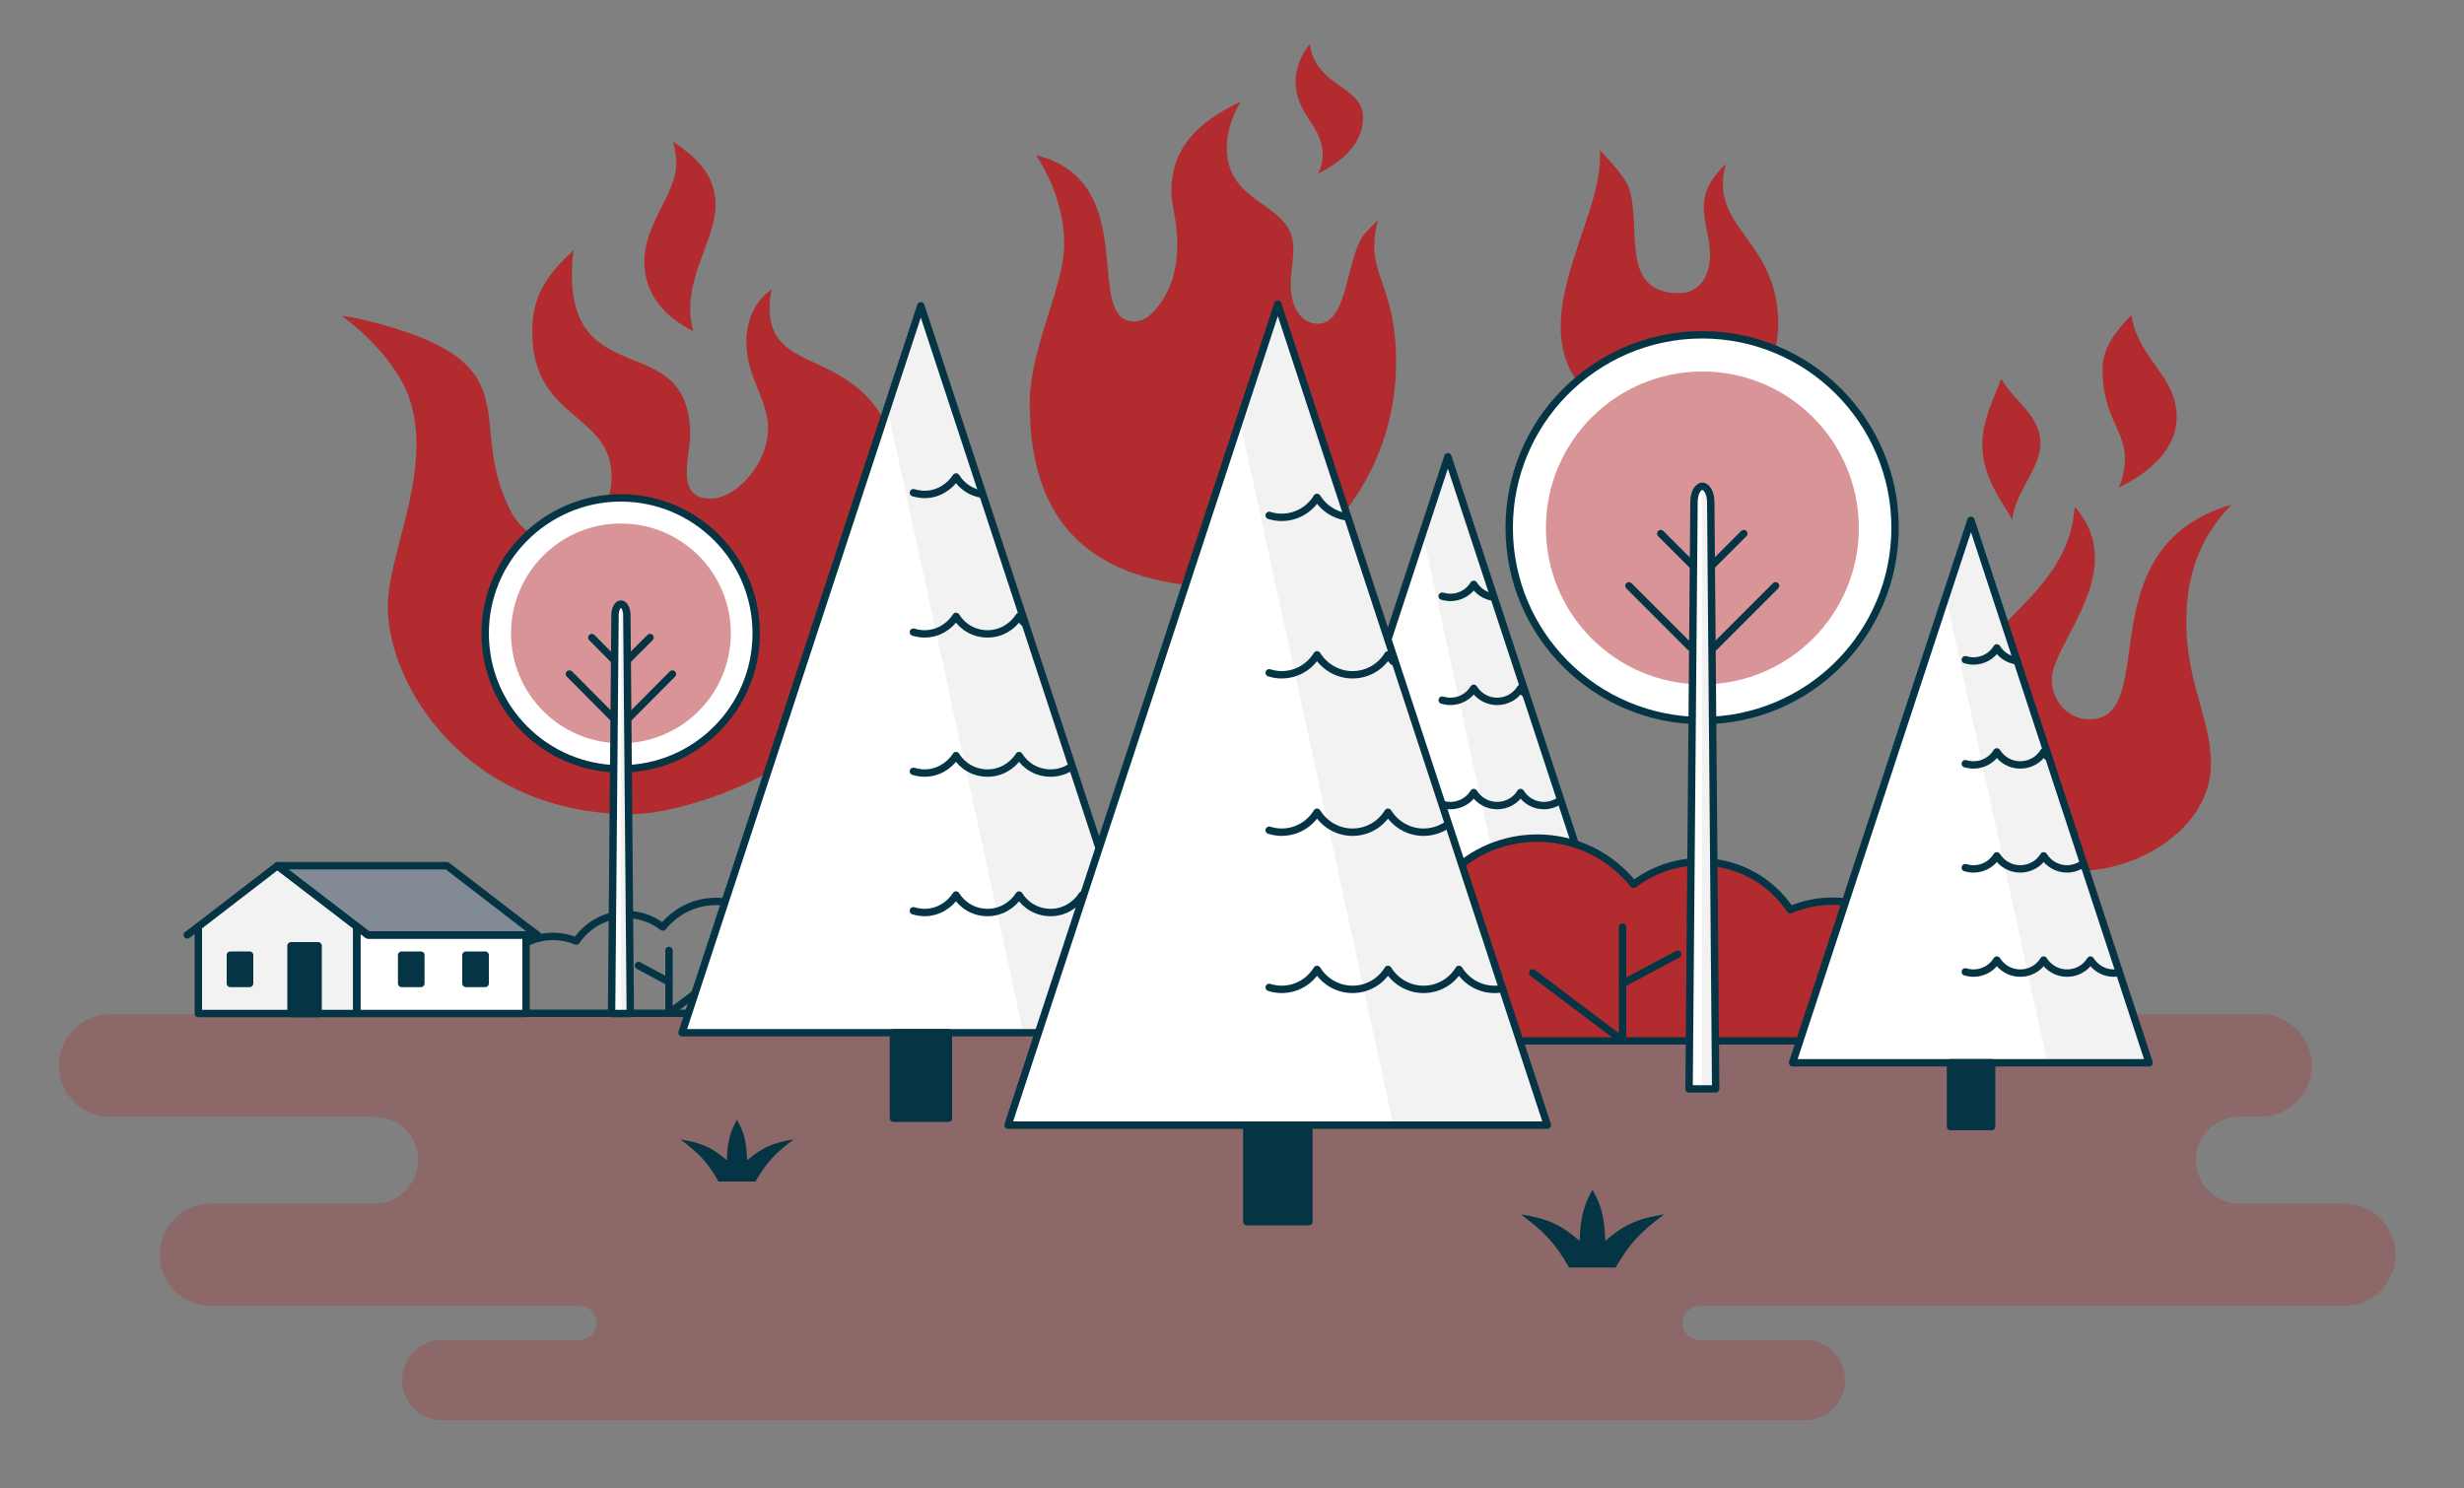 <?xml version="1.0" encoding="utf-8"?>
<!-- Generator: Adobe Illustrator 24.0.1, SVG Export Plug-In . SVG Version: 6.00 Build 0)  -->
<svg version="1.1" id="Layer_1" xmlns="http://www.w3.org/2000/svg" xmlns:xlink="http://www.w3.org/1999/xlink" x="0px" y="0px"
	 viewBox="0 0 1000 604.2" style="enable-background:new 0 0 1000 604.2;" xml:space="preserve">
<rect x="0" y="0" width="1000" height="604.2" fill="#808080" stroke="none"/>
<style type="text/css">
	
		.Graphic_x0020_Style_x0020_4{fill:none;stroke:#053544;stroke-width:3;stroke-linecap:round;stroke-linejoin:round;stroke-miterlimit:10;}
	.st0{opacity:0.27;fill:#B22B2E;}
	.st1{fill:#B22B2E;}
	.st2{fill:none;stroke:#053544;stroke-width:3;stroke-linecap:round;stroke-linejoin:round;stroke-miterlimit:10;}
	.st3{fill:#FFFFFF;}
	.st4{fill:#F2F2F3;}
	.st5{opacity:0.5;fill:#B22B2E;}
	.st6{fill:#B22B2E;stroke:#053544;stroke-width:3;stroke-linecap:round;stroke-linejoin:round;stroke-miterlimit:10;}
	.st7{fill:#053544;}
	.st8{fill:#818A95;}
	.st9{fill:#053544;stroke:#053544;stroke-width:3;stroke-linecap:round;stroke-linejoin:round;stroke-miterlimit:10;}
</style>
<path class="st0" d="M938.2,432.5L938.2,432.5c0-11.5-9.3-20.8-20.8-20.8H44.7c-11.5,0-20.8,9.3-20.8,20.8v0
	c0,11.5,9.3,20.8,20.8,20.8h107.4c9.7,0,17.6,7.9,17.6,17.6v0c0,9.7-7.9,17.6-17.6,17.6H85.6c-11.5,0-20.8,9.3-20.8,20.8v0
	c0,11.5,9.3,20.8,20.8,20.8h149.6c3.8,0,6.9,3.1,6.9,6.9v0c0,3.8-3.1,6.9-6.9,6.9h-55.7c-9,0-16.3,7.3-16.3,16.3v0
	c0,9,7.3,16.3,16.3,16.3h553c9,0,16.3-7.3,16.3-16.3v0c0-9-7.3-16.3-16.3-16.3h-42.8c-3.8,0-6.9-3.1-6.9-6.9v0
	c0-3.8,3.1-6.9,6.9-6.9h261.7c11.5,0,20.8-9.3,20.8-20.8v0c0-11.5-9.3-20.8-20.8-20.8h-42.6c-9.7,0-17.6-7.9-17.6-17.6v0
	c0-9.7,7.9-17.6,17.6-17.6h8.6C928.9,453.3,938.2,444,938.2,432.5z"/>
<g>
	<path class="st1" d="M147.2,129.7c71.1,17.2,41,39.6,59.8,77.3c11.3,22.6,41.2,10.7,41.2-13.3c0-26.6-32.2-22.7-32.2-59.2
		c0-14.7,6.3-23.4,16.8-32.9c-0.5,3.2-0.7,6.5-0.7,9.8c0,47.9,48,22,48,65.1c0,9.2-6.4,25.9,8.4,25.9c10,0,23.2-13.8,23.2-28.7
		c0-11.7-8.8-20.5-8.8-35c0-8.2,3-16,10.3-21.3c-0.6,2.4-0.9,4.9-0.9,7.4c0,36.4,56.9,4.4,56.9,98.4c0,81.1-87.9,107.3-112.8,107.3
		c-66.8,0-99-52.2-99-84.2c0-17.6,11.6-41.5,11.6-66c0-9.7-1.9-19-7.1-27.5c-6.6-10.7-15.5-18.9-23.2-24.6
		C141.7,128.6,144.5,129.1,147.2,129.7z"/>
	<path class="st1" d="M273.1,57.4c9,6.1,17.3,13.3,17.3,25.9c0,12.2-10.3,26.7-10.3,41.9c0,3.5,0.5,6.4,1.3,9.2
		c-11.4-5.5-19.9-14.9-19.9-28.3c0-15.3,13-27.6,13-39.9C274.5,63.3,273.9,60.4,273.1,57.4z"/>
</g>
<g>
	<path class="st1" d="M651.2,165.7c-40.1-28.4,0.4-74.6-1.9-104.6c5.7,5.6,10.5,11.6,11.8,15.3c5.4,15.5-4.3,42.6,20.4,42.6
		c8.3,0,12.5-7.1,12.5-15.3c0-13.2-8.8-22.8,6.4-37.1c-7.3,26.1,21.3,30.4,21.3,64.8C721.7,167.7,677,184,651.2,165.7z"/>
</g>
<g>
	<path class="st1" d="M887.3,252.4c0,24.9,10,39.4,10,57.6c0,25.7-28.7,43.5-53.8,43.5c-33.1,0-52.3-16.8-52.3-53
		c0-46.6,47.9-53,50.8-94.8c6,6.8,8.2,13.8,8.2,20.8c0,19.5-17.5,38.3-17.5,49.4c0,8.3,6.4,16.1,15.2,16.1
		c29.5,0-1.9-69.9,57.7-87.1C892.4,218.4,887.3,234.2,887.3,252.4z"/>
	<path class="st1" d="M859.9,197.9c12-5.8,23.5-15.3,23.5-28.6c0-16.9-15.7-23.5-18.4-41.4c-6,6.2-11.7,13.1-11.7,21.9
		c0,19.5,9.1,24.5,9.1,36.5C862.4,190.3,861.5,194.2,859.9,197.9z"/>
	<path class="st1" d="M816.6,211.1c-0.4-1-0.9-2-1.5-2.9c-6-9-10.6-17.8-10.6-27.8c0-9.6,4.5-18.3,7.7-26.6
		c5.4,9.3,15.9,14.9,15.9,26.2C828,190.4,818,199.2,816.6,211.1z"/>
</g>
<g>
	<path class="st1" d="M503.6,41.2c-3.5,5.7-5.7,12.3-5.7,18.7c0,24.2,27,21.7,27,40.9c0,5-1.1,10.1-1.1,15.1c0,6.4,2.9,15.5,11,15.5
		c12.7,0,11.4-27.9,19.3-36.8c1.6-1.8,3.3-3.5,5.1-5.1c-0.9,3.3-1.5,6.8-1.5,10.2c0,13.5,8.9,20.3,8.9,47.1
		c0,38.1-21,70.2-49.8,84.9c-9.3,3.9-19.2,6.1-29,6.1c-2.8,0-5.6-0.2-8.4-0.6c-44.2-6.1-61.5-32.7-61.5-73.4c0-22.7,14-47.3,14-64.7
		c0-12.7-4.4-25.3-11.4-36.1c43.5,10.7,18.6,67.5,39.9,67.5c3.2,0,6.4-2.1,9.1-5.5c5.9-7.1,8.3-16.2,8.3-25.7c0-11-2.4-14.3-2.4-22
		C475.5,57,490.6,47.5,503.6,41.2z"/>
	<path class="st1" d="M534.9,70.5c9.6-4.8,18.3-12.1,18.3-22.9c0-12.8-19.6-12.5-21.6-29.8c-3.5,4.4-5.8,9.8-5.8,15.5
		c0,12.7,11,18.2,11,29.1C536.9,65.3,536.2,68,534.9,70.5z"/>
</g>
<g>
	<path class="Graphic_x0020_Style_x0020_4" d="M201.2,411.3c-0.7-2.2-1-4.6-1-7c0-13.4,10.9-24.2,24.2-24.2c3.4,0,6.6,0.7,9.5,1.9
		c4.4-6.5,11.8-10.8,20.2-10.8c5.6,0,10.8,1.9,14.9,5.1c5.1-6.3,12.8-10.4,21.6-10.4c15.2,0,27.6,12.4,27.6,27.6
		c0,6.8-2.5,13-6.5,17.8H201.2z"/>
	<line class="st2" x1="291.6" y1="396.1" x2="271.5" y2="411.3"/>
	<line class="st2" x1="271.5" y1="411.3" x2="271.5" y2="385.8"/>
	<line class="st2" x1="271.5" y1="398.6" x2="259.1" y2="391.9"/>
</g>
<g>
	<polygon class="st3" points="587.6,185.4 515.3,405.6 660,405.6 	"/>
	<polygon class="st4" points="587.6,185.4 577.4,216.5 618.6,405.6 660,405.6 	"/>
	<polygon class="Graphic_x0020_Style_x0020_4" points="587.6,185.4 515.3,405.6 660,405.6 	"/>
	<path class="Graphic_x0020_Style_x0020_4" d="M585.3,368.7c1.1,0.3,2.2,0.5,3.3,0.5c4,0,7.6-2.1,9.5-5.3c2,3.2,5.5,5.3,9.5,5.3
		s7.6-2.1,9.5-5.3c2,3.2,5.5,5.3,9.5,5.3s7.6-2.1,9.5-5.3c2,3.2,5.5,5.3,9.5,5.3c0.4,0,0.8,0,1.2-0.1"/>
	<path class="Graphic_x0020_Style_x0020_4" d="M585.3,326.5c1.1,0.3,2.2,0.5,3.3,0.5c4,0,7.6-2.1,9.5-5.3c2,3.2,5.5,5.3,9.5,5.3
		s7.6-2.1,9.5-5.3c2,3.2,5.5,5.3,9.5,5.3c2.2,0,4.3-0.7,6.1-1.8"/>
	<path class="Graphic_x0020_Style_x0020_4" d="M585.3,284.2c1.1,0.3,2.2,0.5,3.3,0.5c4,0,7.6-2.1,9.5-5.3c2,3.2,5.5,5.3,9.5,5.3
		s7.6-2.1,9.5-5.3c0.4,0.6,0.8,1.2,1.4,1.8"/>
	<path class="Graphic_x0020_Style_x0020_4" d="M585.3,242c1.1,0.3,2.2,0.5,3.3,0.5c4,0,7.6-2.1,9.5-5.3c1.7,2.7,4.5,4.7,7.9,5.2"/>
</g>
<g>
	<path class="st3" d="M212.6,218.7c-9.7,9.9-15.7,23.5-15.7,38.4c0,30.4,24.6,55,55,55s55-24.6,55-55c0-30.4-24.6-55-55-55
		C236.6,202.1,222.6,208.5,212.6,218.7z"/>
	<circle class="st5" cx="252" cy="257.1" r="44.6"/>
	<path class="st2" d="M212.6,218.7c-9.7,9.9-15.7,23.5-15.7,38.4c0,30.4,24.6,55,55,55s55-24.6,55-55c0-30.4-24.6-55-55-55
		C236.6,202.1,222.6,208.5,212.6,218.7z"/>
	<path class="st4" d="M255.8,411.4l-1.4-161.7c0-2.5-1.1-4.5-2.4-4.5h0v166.2H255.8z"/>
	<path class="st3" d="M249.6,249.7l-1.4,161.7h3.8V245.2C250.7,245.2,249.6,247.2,249.6,249.7z"/>
	<path class="st2" d="M248.2,411.4h7.6l-1.4-161.7c0-2.5-1.1-4.5-2.4-4.5h0c-1.3,0-2.4,2-2.4,4.5L248.2,411.4z"/>
	<line class="st2" x1="255" y1="267.6" x2="263.8" y2="258.8"/>
	<line class="st2" x1="248.9" y1="267.6" x2="240.2" y2="258.8"/>
	<line class="st2" x1="255.5" y1="291.1" x2="272.9" y2="273.6"/>
	<line class="st2" x1="248.5" y1="291.1" x2="231.1" y2="273.6"/>
</g>
<g>
	<path class="st1" d="M785.8,422.4c1.2-4,1.9-8.3,1.9-12.7c0-24.2-19.7-43.9-43.9-43.9c-6.1,0-11.9,1.2-17.2,3.5
		c-7.9-11.8-21.3-19.5-36.6-19.5c-10.2,0-19.5,3.5-27,9.2c-9.2-11.5-23.3-18.8-39.1-18.8c-27.6,0-50,22.4-50,50
		c0,12.3,4.5,23.6,11.8,32.3H785.8z"/>
	<path class="st6" d="M785.8,422.4c1.2-4,1.9-8.3,1.9-12.7c0-24.2-19.7-43.9-43.9-43.9c-6.1,0-11.9,1.2-17.2,3.5
		c-7.9-11.8-21.3-19.5-36.6-19.5c-10.2,0-19.5,3.5-27,9.2c-9.2-11.5-23.3-18.8-39.1-18.8c-27.6,0-50,22.4-50,50
		c0,12.3,4.5,23.6,11.8,32.3H785.8z"/>
	<line class="st6" x1="622" y1="394.9" x2="658.5" y2="422.4"/>
	<line class="st6" x1="658.5" y1="422.4" x2="658.5" y2="376.3"/>
	<line class="st6" x1="658.5" y1="399.3" x2="680.9" y2="387.3"/>
</g>
<g>
	<polygon class="st3" points="373.7,124.1 276.8,419.2 470.7,419.2 	"/>
	<polygon class="st4" points="373.7,124.1 360.1,165.7 415.3,419.2 470.7,419.2 	"/>
	<rect x="362.6" y="419.2" class="st7" width="22.3" height="34.7"/>
	<polygon class="Graphic_x0020_Style_x0020_4" points="373.7,124.1 276.8,419.2 470.7,419.2 	"/>
	<path class="Graphic_x0020_Style_x0020_4" d="M370.7,369.7c1.4,0.4,2.9,0.7,4.5,0.7c5.4,0,10.1-2.9,12.8-7.1
		c2.6,4.3,7.4,7.1,12.8,7.1s10.1-2.9,12.8-7.1c2.6,4.3,7.4,7.1,12.8,7.1s10.1-2.9,12.8-7.1c2.6,4.3,7.4,7.1,12.8,7.1
		c0.6,0,1.1,0,1.6-0.1"/>
	<path class="Graphic_x0020_Style_x0020_4" d="M370.7,313.1c1.4,0.4,2.9,0.7,4.5,0.7c5.4,0,10.1-2.9,12.8-7.1
		c2.6,4.3,7.4,7.1,12.8,7.1s10.1-2.9,12.8-7.1c2.6,4.3,7.4,7.1,12.8,7.1c3,0,5.8-0.9,8.1-2.4"/>
	<path class="Graphic_x0020_Style_x0020_4" d="M370.7,256.6c1.4,0.4,2.9,0.7,4.5,0.7c5.4,0,10.1-2.9,12.8-7.1
		c2.6,4.3,7.4,7.1,12.8,7.1s10.1-2.9,12.8-7.1c0.5,0.9,1.1,1.6,1.8,2.4"/>
	<path class="Graphic_x0020_Style_x0020_4" d="M370.7,200c1.4,0.4,2.9,0.7,4.5,0.7c5.4,0,10.1-2.9,12.8-7.1c2.3,3.7,6.1,6.3,10.5,7"
		/>
	<rect x="362.6" y="419.2" class="Graphic_x0020_Style_x0020_4" width="22.3" height="34.7"/>
</g>
<g>
	<polygon class="st3" points="799.9,211.2 727.5,431.4 872.2,431.4 	"/>
	<polygon class="st4" points="799.9,211.2 789.7,242.3 830.9,431.4 872.2,431.4 	"/>
	<rect x="791.6" y="431.4" class="st7" width="16.7" height="25.9"/>
	<polygon class="Graphic_x0020_Style_x0020_4" points="799.9,211.2 727.5,431.4 872.2,431.4 	"/>
	<path class="Graphic_x0020_Style_x0020_4" d="M797.6,394.5c1.1,0.3,2.2,0.5,3.3,0.5c4,0,7.6-2.1,9.5-5.3c2,3.2,5.5,5.3,9.5,5.3
		s7.6-2.1,9.5-5.3c2,3.2,5.5,5.3,9.5,5.3s7.6-2.1,9.5-5.3c2,3.2,5.5,5.3,9.5,5.3c0.4,0,0.8,0,1.2-0.1"/>
	<path class="Graphic_x0020_Style_x0020_4" d="M797.6,352.2c1.1,0.3,2.2,0.5,3.3,0.5c4,0,7.6-2.1,9.5-5.3c2,3.2,5.5,5.3,9.5,5.3
		s7.6-2.1,9.5-5.3c2,3.2,5.5,5.3,9.5,5.3c2.2,0,4.3-0.7,6.1-1.8"/>
	<path class="Graphic_x0020_Style_x0020_4" d="M797.6,310c1.1,0.3,2.2,0.5,3.3,0.5c4,0,7.6-2.1,9.5-5.3c2,3.2,5.5,5.3,9.5,5.3
		s7.6-2.1,9.5-5.3c0.4,0.6,0.8,1.2,1.4,1.8"/>
	<path class="Graphic_x0020_Style_x0020_4" d="M797.6,267.8c1.1,0.3,2.2,0.5,3.3,0.5c4,0,7.6-2.1,9.5-5.3c1.7,2.7,4.5,4.7,7.9,5.2"
		/>
	<rect x="791.6" y="431.4" class="Graphic_x0020_Style_x0020_4" width="16.7" height="25.9"/>
</g>
<g>
	<polygon class="st3" points="518.6,123.5 409.1,456.7 628,456.7 	"/>
	<polygon class="st4" points="518.6,123.5 503.1,170.5 565.5,456.7 628,456.7 	"/>
	<rect x="506" y="456.7" class="st7" width="25.2" height="39.2"/>
	<polygon class="Graphic_x0020_Style_x0020_4" points="518.6,123.5 409.1,456.7 628,456.7 	"/>
	<path class="Graphic_x0020_Style_x0020_4" d="M515.1,400.8c1.6,0.5,3.3,0.8,5,0.8c6.1,0,11.4-3.2,14.4-8.1c3,4.8,8.3,8.1,14.4,8.1
		s11.4-3.2,14.4-8.1c3,4.8,8.3,8.1,14.4,8.1s11.4-3.2,14.4-8.1c3,4.8,8.3,8.1,14.4,8.1c0.6,0,1.2,0,1.8-0.1"/>
	<path class="Graphic_x0020_Style_x0020_4" d="M515.1,337c1.6,0.5,3.3,0.8,5,0.8c6.1,0,11.4-3.2,14.4-8.1c3,4.8,8.3,8.1,14.4,8.1
		s11.4-3.2,14.4-8.1c3,4.8,8.3,8.1,14.4,8.1c3.4,0,6.5-1,9.2-2.7"/>
	<path class="Graphic_x0020_Style_x0020_4" d="M515.1,273.1c1.6,0.5,3.3,0.8,5,0.8c6.1,0,11.4-3.2,14.4-8.1c3,4.8,8.3,8.1,14.4,8.1
		s11.4-3.2,14.4-8.1c0.6,1,1.3,1.9,2.1,2.7"/>
	<path class="Graphic_x0020_Style_x0020_4" d="M515.1,209.2c1.6,0.5,3.3,0.8,5,0.8c6.1,0,11.4-3.2,14.4-8.1
		c2.6,4.2,6.9,7.1,11.9,7.9"/>
	<rect x="506" y="456.7" class="Graphic_x0020_Style_x0020_4" width="25.2" height="39.2"/>
</g>
<g>
	<path class="st3" d="M634.8,159.5c-13.8,14.1-22.3,33.4-22.3,54.7c0,43.3,35.1,78.3,78.3,78.3s78.3-35.1,78.3-78.3
		s-35.1-78.3-78.3-78.3C668.9,135.9,649,145,634.8,159.5z"/>
	<circle class="st5" cx="690.9" cy="214.3" r="63.5"/>
	<path class="st2" d="M634.8,159.5c-13.8,14.1-22.3,33.4-22.3,54.7c0,43.3,35.1,78.3,78.3,78.3s78.3-35.1,78.3-78.3
		s-35.1-78.3-78.3-78.3C668.9,135.9,649,145,634.8,159.5z"/>
	<path class="st4" d="M696.2,442l-2-238.2c0-3.6-1.6-6.4-3.4-6.4h0V442H696.2z"/>
	<path class="st3" d="M687.4,203.7l-2,238.2h5.4V197.3C689,197.3,687.5,200.2,687.4,203.7z"/>
	<path class="st2" d="M685.5,442h10.8l-2-238.2c0-3.6-1.6-6.4-3.4-6.4h0c-1.9,0-3.4,2.8-3.4,6.4L685.5,442z"/>
	<line class="st2" x1="695.2" y1="229.1" x2="707.7" y2="216.6"/>
	<line class="st2" x1="686.5" y1="229.1" x2="674" y2="216.6"/>
	<line class="st2" x1="695.8" y1="262.6" x2="720.6" y2="237.8"/>
	<line class="st2" x1="685.9" y1="262.6" x2="661.1" y2="237.8"/>
</g>
<g>
	<polygon class="st3" points="144.8,376.1 144.8,411.4 213.5,411.4 213.5,379.5 149.3,379.5 	"/>
	<polygon class="st8" points="213.5,376.1 181.4,351.4 112.6,351.4 144.8,376.1 149.3,379.5 213.5,379.5 218.1,379.5 	"/>
	<polygon class="st4" points="112.6,351.4 80.5,376.1 80.5,411.4 144.8,411.4 144.8,376.1 	"/>
	<polygon class="st2" points="213.5,379.5 213.5,411.4 144.8,411.4 144.8,376.1 149.3,379.5 	"/>
	<polygon class="st2" points="218.1,379.5 149.3,379.5 144.8,376.1 112.6,351.4 181.4,351.4 213.5,376.1 	"/>
	<polygon class="st2" points="144.8,376.1 144.8,411.4 80.5,411.4 80.5,376.1 112.6,351.4 	"/>
	<line class="st2" x1="80.5" y1="376.1" x2="76" y2="379.5"/>
	<g>
		<rect x="163" y="390.4" class="st7" width="7.8" height="8.8"/>
		<rect x="163" y="387.7" class="st9" width="7.8" height="11.5"/>
	</g>
	<g>
		<rect x="93.5" y="390.4" class="st7" width="7.8" height="8.8"/>
		<rect x="93.5" y="387.7" class="st9" width="7.8" height="11.5"/>
	</g>
	<g>
		<rect x="189.1" y="390.4" class="st7" width="7.8" height="8.8"/>
		<rect x="189.1" y="387.7" class="st9" width="7.8" height="11.5"/>
	</g>
	<rect x="118.1" y="383.9" class="st7" width="11" height="27.5"/>
	<rect x="118.1" y="383.9" class="st2" width="11" height="27.5"/>
</g>
<path class="st7" d="M322.1,462.5c-8.6,1.4-12.8,3.3-18.9,8.5c-0.2-7-1-11-4.1-16.5c-3.1,5.5-3.9,9.5-4.1,16.5
	c-6.1-5.3-10.3-7.1-18.9-8.5c7.4,5.5,11,9.1,15.5,17.1h15C311.2,471.6,314.8,468,322.1,462.5z"/>
<path class="st7" d="M675.4,492.9c-10.9,1.8-16.2,4.1-23.9,10.8c-0.3-8.8-1.3-13.9-5.2-20.8c-3.9,6.9-4.9,12-5.2,20.8
	c-7.7-6.7-13-9-23.9-10.8c9.3,7,13.9,11.5,19.6,21.6h18.9C661.5,504.4,666.1,499.9,675.4,492.9z"/>
</svg>
